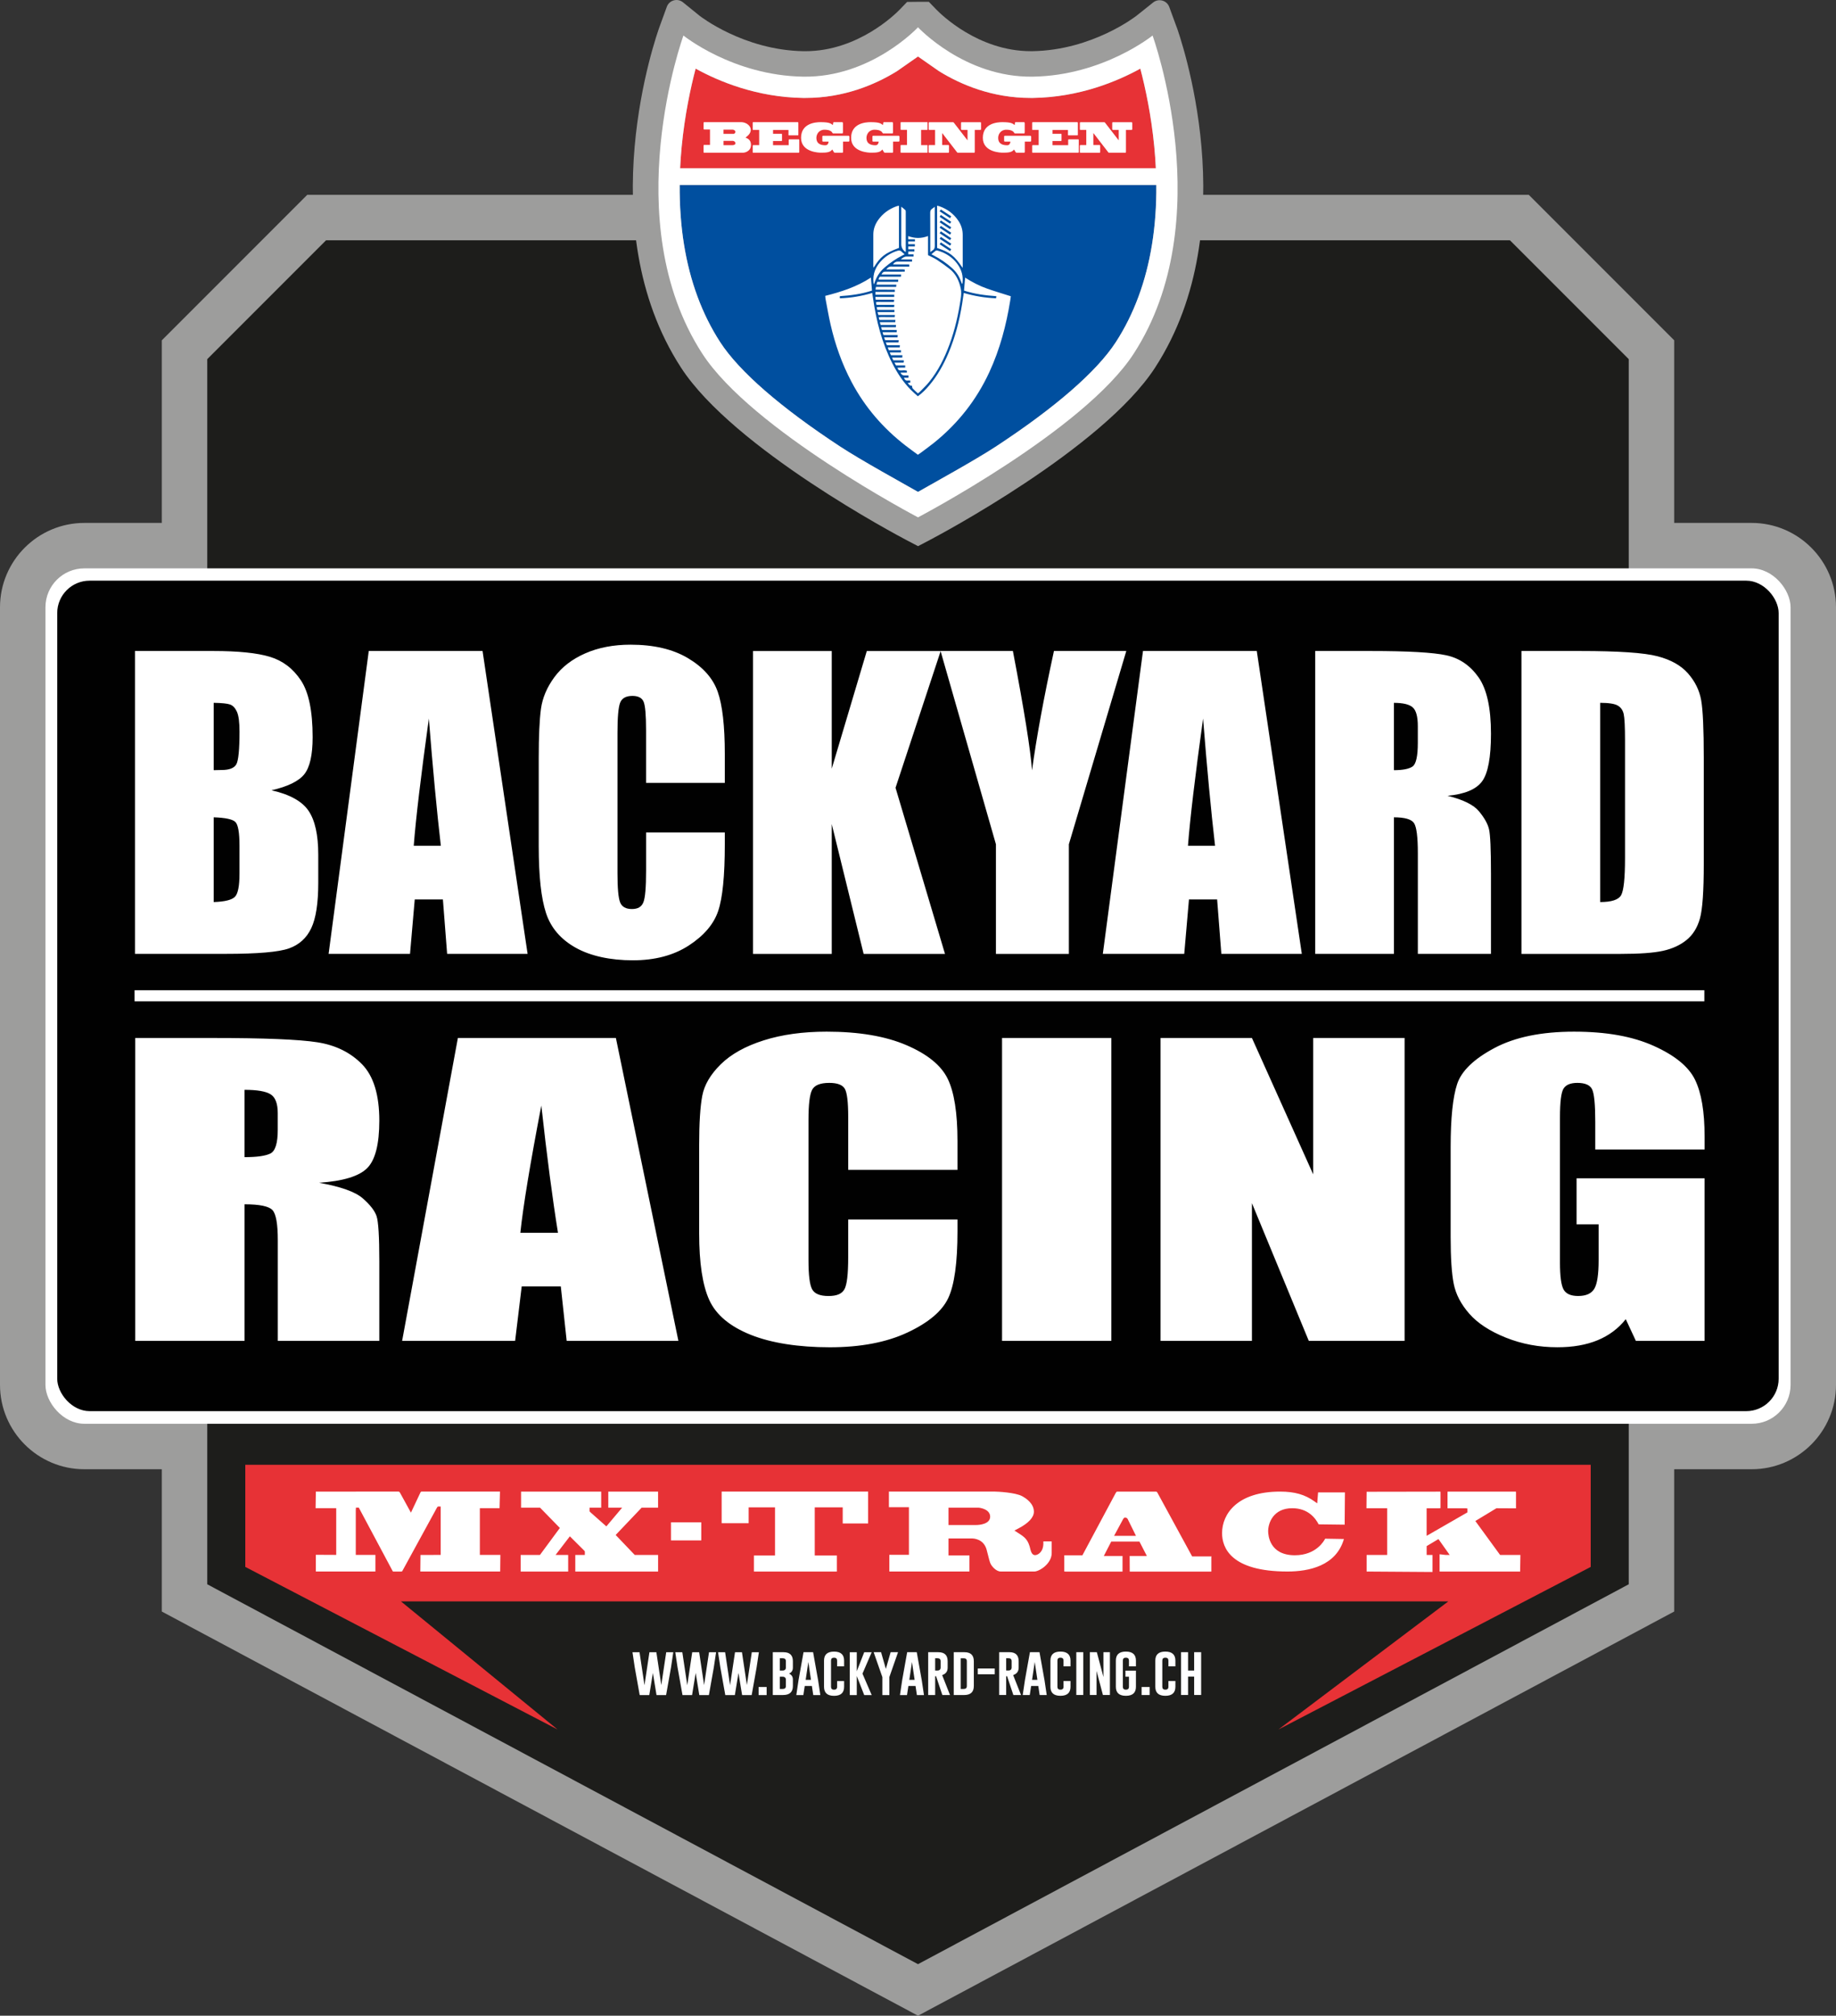 <?xml version="1.0" encoding="UTF-8"?><svg id="a" xmlns="http://www.w3.org/2000/svg" viewBox="0 0 737.96 809.87"><rect x="0" y="0" width="737.96" height="809.87" fill="#333333" stroke="none"/><defs><style>.e{fill:#fff;}.f{fill-rule:evenodd;}.f,.g{fill:#9d9d9c;}.h{fill:#004f9f;}.i{fill:#e73236;}.j{fill:#1d1d1b;}.k{fill:#010101;}</style></defs><path class="f" d="M704.06,210.1h-31.14v-73.37c-22.83-22.83-35.63-35.63-58.45-58.45H123.49c-22.83,22.83-35.63,35.63-58.45,58.45v73.37h-31.14c-18.69,0-33.9,15.21-33.9,33.9v312.41c0,18.69,15.21,33.9,33.9,33.9h31.14v57.17l303.94,162.39,303.94-162.39v-57.17h31.14c18.69,0,33.9-15.21,33.9-33.9V244c0-18.69-15.21-33.9-33.9-33.9Z"/><polygon class="j" points="83.31 636.53 83.31 144.29 131.06 96.54 606.9 96.54 654.65 144.29 654.65 636.53 368.98 789.16 83.31 636.53"/><g><g id="b"><rect class="e" x="18.27" y="228.36" width="701.43" height="343.68" rx="15.63" ry="15.63"/></g><g id="c"><rect class="k" x="23" y="233.3" width="691.91" height="333.67" rx="13.03" ry="13.03"/></g><path class="e" d="M54.25,261.56h31.57c9.97,0,17.53,.78,22.66,2.33,5.14,1.55,9.28,4.69,12.44,9.43,3.16,4.73,4.74,12.36,4.74,22.87,0,7.11-1.12,12.07-3.34,14.87-2.23,2.8-6.63,4.96-13.19,6.46,7.32,1.66,12.28,4.4,14.88,8.23s3.91,9.71,3.91,17.64v11.28c0,8.22-.94,14.31-2.82,18.27-1.88,3.96-4.87,6.67-8.98,8.12s-12.53,2.18-25.26,2.18H54.25v-121.69Zm31.64,20.82v27.06c1.35-.05,2.41-.07,3.16-.07,3.11,0,5.09-.76,5.94-2.29,.85-1.53,1.28-5.9,1.28-13.12,0-3.81-.35-6.48-1.05-8.01-.7-1.53-1.62-2.49-2.74-2.89-1.13-.4-3.32-.63-6.58-.68Zm0,46v34.05c4.46-.15,7.3-.85,8.53-2.11,1.23-1.25,1.84-4.33,1.84-9.24v-11.35c0-5.21-.55-8.37-1.65-9.47-1.1-1.1-4.01-1.73-8.72-1.88Zm108.07-66.82l18.1,121.69h-32.34l-1.7-21.87h-11.32l-1.9,21.87h-32.72l16.14-121.69h45.74Zm-16.77,78.25c-1.6-13.78-3.21-30.82-4.82-51.11-3.22,23.3-5.25,40.34-6.07,51.11h10.89Zm114.13-25.26h-31.64v-21.15c0-6.15-.34-9.99-1.01-11.51s-2.17-2.29-4.47-2.29c-2.61,0-4.26,.93-4.96,2.78-.7,1.85-1.05,5.86-1.05,12.03v56.53c0,5.91,.35,9.77,1.05,11.58,.7,1.8,2.28,2.71,4.74,2.71s3.9-.9,4.62-2.71c.73-1.81,1.09-6.05,1.09-12.74v-15.29h31.64v4.74c0,12.6-.89,21.53-2.67,26.8s-5.71,9.89-11.8,13.85c-6.09,3.96-13.59,5.95-22.51,5.95s-16.91-1.68-22.93-5.04c-6.01-3.36-10-8-11.95-13.94-1.96-5.94-2.93-14.87-2.93-26.8v-35.55c0-8.77,.3-15.35,.9-19.73s2.39-8.61,5.37-12.67c2.98-4.06,7.11-7.25,12.4-9.58,5.29-2.33,11.36-3.5,18.23-3.5,9.32,0,17.01,1.8,23.08,5.41,6.06,3.6,10.05,8.09,11.95,13.47s2.86,13.75,2.86,25.11v11.56Zm86.78-52.99l-18.15,54.95,19.88,66.75h-32.7l-12.82-52.17v52.17h-31.64v-121.69h31.64v47.28l14.09-47.28h29.69Zm74.6,0l-23.08,77.65v44.05h-29.32v-44.05l-22.25-77.65h29.07c4.54,23.75,7.1,39.74,7.69,47.96,1.75-12.98,4.69-28.97,8.81-47.96h29.07Zm52.45,0l18.1,121.69h-32.34l-1.7-21.87h-11.32l-1.9,21.87h-32.72l16.14-121.69h45.74Zm-16.77,78.25c-1.6-13.78-3.21-30.82-4.82-51.11-3.22,23.3-5.25,40.34-6.07,51.11h10.89Zm40.24-78.25h22.4c14.93,0,25.04,.58,30.33,1.73,5.29,1.15,9.59,4.1,12.93,8.83,3.33,4.74,5,12.29,5,22.66,0,9.47-1.18,15.84-3.53,19.09-2.36,3.26-6.99,5.21-13.91,5.86,6.26,1.55,10.47,3.63,12.63,6.24s3.5,5,4.02,7.18c.53,2.18,.79,8.18,.79,18v32.1h-29.39v-40.44c0-6.51-.51-10.55-1.54-12.1-1.03-1.55-3.72-2.33-8.08-2.33v54.87h-31.64v-121.69Zm31.64,20.82v27.06c3.56,0,6.05-.49,7.48-1.46,1.43-.98,2.14-4.15,2.14-9.51v-6.69c0-3.86-.69-6.39-2.07-7.59s-3.9-1.8-7.55-1.8Zm51.26-20.82h23.68c15.28,0,25.62,.7,31.01,2.11,5.39,1.4,9.48,3.71,12.29,6.92,2.81,3.21,4.56,6.78,5.26,10.71,.7,3.94,1.05,11.66,1.05,23.19v42.62c0,10.92-.51,18.23-1.54,21.91-1.03,3.68-2.82,6.57-5.37,8.64-2.56,2.08-5.71,3.53-9.47,4.36-3.76,.83-9.42,1.24-16.99,1.24h-39.91v-121.69Zm31.64,20.82v80.05c4.56,0,7.37-.91,8.42-2.74,1.05-1.83,1.58-6.8,1.58-14.92v-47.28c0-5.51-.18-9.04-.53-10.6-.35-1.55-1.15-2.69-2.41-3.42-1.25-.72-3.61-1.09-7.07-1.09Z"/><path class="e" d="M54.36,417.04h31.1c20.73,0,34.77,.58,42.11,1.73,7.34,1.15,13.32,4.1,17.95,8.83,4.63,4.74,6.94,12.29,6.94,22.66,0,9.47-1.63,15.84-4.9,19.09-3.27,3.26-9.71,5.21-19.31,5.86,8.7,1.55,14.54,3.63,17.53,6.24,2.99,2.61,4.85,5,5.58,7.18,.73,2.18,1.1,8.18,1.1,18v32.1h-40.8v-40.44c0-6.51-.71-10.55-2.14-12.1-1.43-1.55-5.17-2.33-11.22-2.33v54.87H54.36v-121.69Zm43.93,20.82v27.06c4.94,0,8.4-.49,10.38-1.46,1.98-.98,2.97-4.15,2.97-9.51v-6.69c0-3.86-.96-6.39-2.87-7.59-1.91-1.2-5.41-1.8-10.49-1.8Zm149.26-20.82l25.12,121.69h-44.9l-2.36-21.87h-15.72l-2.64,21.87h-45.42l22.41-121.69h63.5Zm-23.28,78.25c-2.22-13.78-4.46-30.82-6.69-51.11-4.48,23.3-7.29,40.34-8.43,51.11h15.12Zm160.59-25.26h-43.93v-21.15c0-6.15-.47-9.99-1.41-11.51s-3.01-2.29-6.21-2.29c-3.62,0-5.91,.93-6.89,2.78-.97,1.85-1.46,5.86-1.46,12.03v56.53c0,5.91,.49,9.77,1.46,11.58,.97,1.8,3.16,2.71,6.57,2.71s5.41-.9,6.42-2.71c1.01-1.81,1.51-6.05,1.51-12.74v-15.29h43.93v4.74c0,12.6-1.24,21.53-3.7,26.8-2.47,5.27-7.93,9.89-16.38,13.85-8.45,3.96-18.87,5.95-31.26,5.95s-23.48-1.68-31.83-5.04c-8.35-3.36-13.88-8-16.59-13.94-2.71-5.94-4.07-14.87-4.07-26.8v-35.55c0-8.77,.42-15.35,1.25-19.73s3.32-8.61,7.46-12.67c4.14-4.06,9.88-7.25,17.22-9.58,7.34-2.33,15.77-3.5,25.31-3.5,12.94,0,23.62,1.8,32.04,5.41,8.42,3.6,13.95,8.09,16.59,13.47,2.64,5.38,3.96,13.75,3.96,25.11v11.56Zm61.83-52.99v121.69h-43.93v-121.69h43.93Zm117.87,0v121.69h-38.51l-22.85-55.32v55.32h-36.73v-121.69h36.73l24.63,54.8v-54.8h36.73Zm120.58,44.8h-43.94v-11.05c0-6.96-.42-11.32-1.25-13.08s-2.82-2.63-5.95-2.63c-2.71,0-4.56,.75-5.53,2.26-.97,1.5-1.46,5.36-1.46,11.58v58.4c0,5.46,.49,9.06,1.46,10.79,.97,1.73,2.92,2.59,5.84,2.59,3.2,0,5.37-.98,6.52-2.93s1.72-5.76,1.72-11.43v-14.43h-8.87v-18.49h51.45v65.32h-27.61l-4.06-8.72c-2.99,3.76-6.77,6.58-11.33,8.46-4.56,1.88-9.94,2.82-16.14,2.82-7.38,0-14.29-1.29-20.73-3.87-6.44-2.58-11.33-5.78-14.67-9.58-3.34-3.81-5.43-7.81-6.27-11.99-.84-4.18-1.25-10.46-1.25-18.83v-36.15c0-11.63,.87-20.07,2.61-25.33,1.74-5.26,6.73-10.08,14.98-14.47,8.24-4.39,18.9-6.58,31.99-6.58s23.55,1.9,32.04,5.71c8.49,3.81,14.02,8.33,16.59,13.57,2.57,5.24,3.86,12.84,3.86,22.82v5.26Z"/><g id="d"><rect class="e" x="54.09" y="397.86" width="630.95" height="4.43"/></g></g><g><path class="g" d="M472.89,10.77l-2.92-7.97c-.97-2.65-4.26-3.57-6.47-1.81l-6.65,5.3c-.17,.14-17.72,13.9-41.88,14.27h-.68c-21.15,0-36.23-14.96-37.88-16.66l-3.07-3.17h-4.35l-4.39,.05-3.02,3.12c-1.65,1.71-16.73,16.67-37.88,16.67h-.68c-24.16-.38-41.71-14.14-41.85-14.25l-6.65-5.39c-2.21-1.79-5.53-.87-6.5,1.8l-2.93,8.04c-1.18,3.23-28.37,79.82,8.6,136.88,21.16,32.66,87.73,67.81,90.55,69.29l4.76,2.5,4.76-2.5c2.82-1.48,69.39-36.63,90.55-69.29,36.97-57.06,9.78-133.65,8.6-136.88Z"/><g><path class="i" d="M279.62,27.58c9.38,5.17,24.57,11.48,43.1,11.77,.34,0,.69,0,1.03,0,15.32,0,27.84-5.25,36.72-10.71l8.51-5.94,8.51,5.94c8.88,5.46,21.4,10.71,36.72,10.71,.34,0,.68,0,1.03,0,18.52-.28,33.71-6.6,43.1-11.77,1.97,7.5,4.38,18.54,5.61,31.38,.28,2.9,.49,5.77,.62,8.61h-191.2c.14-2.84,.34-5.71,.62-8.61,1.24-12.84,3.64-23.88,5.61-31.38Z"/><path class="h" d="M463.04,98.21c-2.39,14.84-7.28,28.04-14.53,39.23-7.64,11.79-24.36,26.33-48.35,42.05-8.44,5.53-24.94,14.56-31.18,18.15-6.25-3.59-22.75-12.63-31.18-18.15-23.99-15.72-40.71-30.26-48.35-42.05-7.25-11.19-12.14-24.38-14.53-39.23-1.22-7.56-1.79-15.56-1.73-23.9h191.58c.07,8.34-.51,16.34-1.73,23.9Z"/><path class="e" d="M463.26,14.27s-19.87,16.1-48.15,16.53c-27.36,.42-46.11-19.84-46.13-19.84s-18.77,20.26-46.13,19.84c-28.28-.44-48.15-16.53-48.15-16.53,0,0-27.05,74.37,7.57,127.81,19.94,30.78,86.71,65.78,86.71,65.78,0,0,66.76-35,86.71-65.78,34.63-53.43,7.57-127.81,7.57-127.81Zm-183.64,13.31c9.38,5.17,24.57,11.48,43.1,11.77,.34,0,.69,0,1.03,0,15.32,0,27.84-5.25,36.72-10.71l8.51-5.94,8.51,5.94c8.88,5.46,21.4,10.71,36.72,10.71,.34,0,.68,0,1.03,0,18.52-.28,33.71-6.6,43.1-11.77,1.97,7.5,4.38,18.54,5.61,31.38,.28,2.9,.49,5.77,.62,8.61h-191.2c.14-2.84,.34-5.71,.62-8.61,1.24-12.84,3.64-23.88,5.61-31.38Zm183.42,70.63c-2.39,14.84-7.28,28.04-14.53,39.23-7.64,11.79-24.36,26.33-48.35,42.05-8.44,5.53-24.94,14.56-31.18,18.15-6.25-3.59-22.75-12.63-31.18-18.15-23.99-15.72-40.71-30.26-48.35-42.05-7.25-11.19-12.14-24.38-14.53-39.23-1.22-7.56-1.79-15.56-1.73-23.9h191.58c.07,8.34-.51,16.34-1.73,23.9Z"/></g><g><path class="e" d="M282.95,61.35c-.1,0-.17-.07-.17-.18v-2.49c0-.33,.06-.46,.19-.46h2.4v-6.19h-2.31c-.21,0-.27-.08-.27-.25v-2.27c0-.33,.09-.44,.19-.44h14.93c1.78,0,3.85,1.28,3.85,3.08,0,1.6-1.45,2.62-2.12,3.13,.43,.24,2.21,.61,2.21,2.94,0,2.68-2.66,3.13-3,3.13h-15.91Zm7.86-7.56h4c.31,0,.79-.34,.79-.82s-.64-.88-1.08-.88h-3.71v1.7Zm0,4.53h3.62c.65,0,1.18-.26,1.18-.77,0-.57-.63-.96-1.09-.96h-3.7v1.73Z"/><path class="e" d="M320.64,49.08c.19,0,.25,.11,.25,.36v4.66c0,.17-.03,.28-.14,.28h-3.69c-.07,0-.14,0-.14-.11v-2.06h-6.2v1.56h3.45c.11,0,.15,.03,.15,.16v2.57c0,.13-.13,.16-.26,.16h-3.35v1.66h6.29v-2c0-.15,.03-.33,.2-.33h3.93c.07,0,.12,.08,.12,.31v4.83c0,.11-.04,.23-.25,.23h-18.19c-.14,0-.27,.02-.27-.18v-2.59c0-.15,.06-.28,.16-.28h2.44v-6.12h-2.45c-.09,0-.15,.03-.15-.16v-2.8c0-.08,.11-.15,.27-.15h17.83Z"/><path class="e" d="M338.78,53.22c0,.24-.05,.38-.12,.38h-3.82c-.11,0-.19-.07-.28-.25-.1-.18-.62-1.23-3.13-1.23-2.36,0-3.29,1.9-3.29,3.26,0,2.7,2.22,2.98,3.64,2.98,.91,0,1.22-.79,1.28-1.47h-2.21c-.18,0-.32-.08-.32-.25v-1.7c0-.33,.14-.38,.3-.38h10.28c.21,0,.3,.21,.3,.38v1.54c0,.36-.15,.41-.36,.41h-2.2v4.11c0,.33-.16,.36-.37,.36h-2.84c-.25,0-.37-.03-.5-.28l-.62-1.02c-.83,1.23-2.51,1.29-4.55,1.29-.63,0-7.99-.1-7.99-5.97s5.84-6.3,7.82-6.3c3.55,0,4.13,.52,4.96,1.16l.13-.8c.02-.17,.05-.36,.27-.36h3.33c.21,0,.33,.1,.33,.62v3.52Z"/><path class="e" d="M358.91,53.22c0,.24-.05,.38-.12,.38h-3.82c-.11,0-.19-.07-.28-.25-.1-.18-.62-1.23-3.13-1.23-2.36,0-3.29,1.9-3.29,3.26,0,2.7,2.22,2.98,3.64,2.98,.91,0,1.22-.79,1.28-1.47h-2.21c-.18,0-.32-.08-.32-.25v-1.7c0-.33,.14-.38,.3-.38h10.27c.21,0,.3,.21,.3,.38v1.54c0,.36-.15,.41-.36,.41h-2.2v4.11c0,.33-.16,.36-.37,.36h-2.84c-.25,0-.37-.03-.5-.28l-.62-1.02c-.83,1.23-2.51,1.29-4.55,1.29-.63,0-7.99-.1-7.99-5.97s5.84-6.3,7.82-6.3c3.55,0,4.13,.52,4.96,1.16l.13-.8c.02-.17,.05-.36,.27-.36h3.33c.21,0,.33,.1,.33,.62v3.52Z"/><path class="e" d="M361.97,49.39c0-.21,.07-.31,.17-.31h10.46c.1,0,.22,.03,.22,.15v2.72c0,.17-.07,.23-.16,.23h-2.43v6.12h2.43c.11,0,.16,.07,.16,.18v2.6c0,.2-.02,.28-.16,.28h-10.47c-.17,0-.22-.11-.22-.23v-2.55c0-.23,.07-.31,.14-.31h2.44v-6.1h-2.37c-.12,0-.2-.07-.2-.16v-2.6Z"/><path class="e" d="M383.05,49.08c.11,0,.22,.08,.33,.2l5.51,7.12v-4.22h-2.36c-.16,0-.25-.08-.25-.21v-2.52c0-.2,.07-.36,.15-.36h7.66c.19,0,.24,.24,.24,.41v2.39c0,.21-.11,.29-.25,.29h-2.28v8.74c0,.28-.05,.44-.19,.44h-6.61c-.07,0-.19-.02-.27-.11l-6.04-7.81v4.83h2.48c.13,0,.27,.08,.27,.25v2.49c0,.25-.09,.36-.21,.36h-7.82c-.11,0-.16-.11-.16-.33v-2.47c0-.13,.05-.29,.27-.29h2.33v-6.09h-2.4c-.07,0-.18-.05-.18-.29v-2.56c0-.16,.11-.24,.27-.24h9.52Z"/><path class="e" d="M411.85,53.22c0,.24-.05,.38-.12,.38h-3.82c-.11,0-.19-.07-.28-.25-.1-.18-.62-1.23-3.13-1.23-2.36,0-3.29,1.9-3.29,3.26,0,2.7,2.22,2.98,3.64,2.98,.91,0,1.22-.79,1.28-1.47h-2.21c-.18,0-.32-.08-.32-.25v-1.7c0-.33,.14-.38,.3-.38h10.27c.21,0,.3,.21,.3,.38v1.54c0,.36-.15,.41-.36,.41h-2.2v4.11c0,.33-.16,.36-.37,.36h-2.84c-.25,0-.37-.03-.5-.28l-.62-1.02c-.83,1.23-2.51,1.29-4.55,1.29-.63,0-7.99-.1-7.99-5.97s5.84-6.3,7.82-6.3c3.55,0,4.13,.52,4.96,1.16l.13-.8c.02-.17,.05-.36,.27-.36h3.33c.21,0,.33,.1,.33,.62v3.52Z"/><path class="e" d="M432.98,49.08c.19,0,.25,.11,.25,.36v4.66c0,.17-.03,.28-.14,.28h-3.69c-.07,0-.14,0-.14-.11v-2.06h-6.2v1.56h3.45c.11,0,.15,.03,.15,.16v2.57c0,.13-.13,.16-.26,.16h-3.35v1.66h6.29v-2c0-.15,.03-.33,.2-.33h3.93c.07,0,.12,.08,.12,.31v4.83c0,.11-.04,.23-.25,.23h-18.19c-.14,0-.27,.02-.27-.18v-2.59c0-.15,.06-.28,.16-.28h2.44v-6.12h-2.45c-.09,0-.15,.03-.15-.16v-2.8c0-.08,.11-.15,.27-.15h17.83Z"/><path class="e" d="M443.82,49.08c.11,0,.22,.08,.33,.2l5.51,7.12v-4.22h-2.36c-.16,0-.25-.08-.25-.21v-2.52c0-.2,.07-.36,.15-.36h7.66c.19,0,.24,.24,.24,.41v2.39c0,.21-.11,.29-.25,.29h-2.28v8.74c0,.28-.05,.44-.19,.44h-6.61c-.07,0-.19-.02-.27-.11l-6.04-7.81v4.83h2.48c.13,0,.27,.08,.27,.25v2.49c0,.25-.09,.36-.21,.36h-7.82c-.11,0-.16-.11-.16-.33v-2.47c0-.13,.05-.29,.27-.29h2.33v-6.09h-2.4c-.07,0-.18-.05-.18-.29v-2.56c0-.16,.11-.24,.27-.24h9.52Z"/></g><path class="e" d="M387.93,111.55c2.85,1.83,5.78,3.35,8.91,4.44,3.09,1.08,6.23,2.01,9.45,3.04-.07,.49-.13,1.07-.23,1.65-1.6,9.98-4.16,19.67-8.42,28.87-5.18,11.18-12.6,20.59-22.18,28.31-1.85,1.49-3.79,2.87-5.69,4.29-.25,.19-.51,.34-.84,.56-1.66-1.23-3.34-2.43-4.97-3.69-9.02-6.99-16.33-15.44-21.68-25.54-3.87-7.31-6.6-15.04-8.44-23.08-.79-3.44-1.37-6.92-2.04-10.39-.06-.33-.07-.68-.12-1.13,6.43-1.62,12.71-3.64,18.37-7.36,.15,1.82,.29,3.49,.44,5.24-4.19,1.37-8.5,1.95-12.88,2.23-.04,.18-.08,.29-.08,.41,0,.12,.04,.24,.08,.45,4.4-.15,8.69-.89,12.99-2.14,.11,.73,.21,1.39,.3,2.06,1.3,9.15,3.58,18.01,7.8,26.29,1.97,3.86,4.33,7.46,7.39,10.56,.9,.91,1.88,1.73,2.83,2.6,1.78-1.32,3.25-2.8,4.6-4.41,3.3-3.9,5.75-8.32,7.73-13.01,2.68-6.37,4.39-13.01,5.48-19.82,.22-1.39,.42-2.77,.64-4.27,4.25,1.23,8.54,1.96,12.98,2.14l.12-.85c-4.42-.3-8.73-.87-12.99-2.24l.44-5.23Zm-36.09,7.74l.12,1.12h2.53c.81,0,1.63,0,2.44,0,.8,0,1.6,.01,2.45,.02l-.07,.89h-2.49c-.78,0-1.56-.02-2.34,0-.79,.03-1.6-.13-2.42,.12l.23,1.04h7.17l-.08,.88c-1.21,0-2.36,0-3.51,0-1.14,.01-2.28-.06-3.49,.05l.24,1.08h6.87v.91h-6.76l.32,1.16h6.65l-.08,.84c-1.13,0-2.19-.02-3.25,0-1.04,.02-2.09-.1-3.19,.08l.29,1.07h6.42l-.05,.9h-6.21l.33,1.13h6.18l-.06,.9h-5.91l.32,1.1c1.04,0,2.01,0,2.98,0,.99,0,1.97-.03,3.01,.03l-.09,.9h-5.65l.35,1.12h5.74l-.07,.92h-5.4l.39,1.13h5.49l-.1,.9h-5.09l.42,1.12h5.23l-.06,.88h-4.82l.41,1.12h4.9v.9h-4.5l.47,1.14h4.61l-.05,.91h-4.12l.51,1.13h4.19c.02,.22,.05,.34,.04,.47,0,.12-.05,.23-.1,.44h-3.67l.62,1.14h3.7v.86c-.55,0-1.04,0-1.54,0-.51,0-1.02,.03-1.56,.05,.2,.83,.6,1.14,1.37,1.11,.79-.04,1.61-.14,2.4,.09v.76h-2.55q.46,1.13,1.45,1.13c.56,0,1.11,0,1.73,0v.95h-1.8c.3,.85,.78,1.21,1.6,1.09,.3-.04,.61,0,.94,0v.86l-.98,.1c.37,.76,.85,1.21,1.64,1.11,.12,.44,.11,.92,.35,1.17,.62,.69,1.35,1.29,2.07,1.95,.3-.25,.57-.42,.78-.64,1.23-1.28,2.54-2.5,3.67-3.88,3.7-4.53,6.24-9.71,8.25-15.16,2.19-5.95,3.57-12.09,4.5-18.35,.2-1.37,.31-2.72,.02-4.1-.68-3.14-1.96-5.94-4.57-7.96-1.6-1.24-3.25-2.44-4.95-3.54-1.12-.73-2.36-1.26-3.64-1.93v-7.67c-2.71,1.03-5.33,1.02-7.97,.02v1.28h2.71v.86h-2.71v1.12h2.68v.9h-2.67v1.15h2.48v.89h-2.47v1.14h2.12v.89c-.95,0-1.85,.01-2.75,0-.96-.02-1.65,.52-2.35,1.15h4.5v.88c-.35,0-.66,0-.97,0-1.59,0-3.19,0-4.78,0-.83,0-1.39,.34-1.91,1.13,1.14,0,2.22,0,3.31,0,1.08,0,2.16,.02,3.24,.02v.85c-.39,0-.72,0-1.06,0-2.09,0-4.19,.03-6.28-.01-.86-.02-1.34,.43-1.91,1.15h2.58c.81,0,1.63-.02,2.44,0,.8,.03,1.61-.12,2.44,.11l-.05,.79c-.38,0-.69,0-1,0-2.25,0-4.5,.03-6.75-.01-.82-.02-1.23,.37-1.6,1.17h7.9l-.06,.86h-8.47c-.27,.36-.55,.65-.48,1.17h7.88l-.08,.9h-8.36l-.34,1.13h8.01l-.09,.89h-8.13l-.16,1.11c2.64,.05,5.21-.02,7.76,.04v.87h-7.8v1.12h7.56v.9h-7.59Zm9.14-36.59c-.24,.06-.49,.12-.72,.21-2.98,1.1-5.45,2.89-7.3,5.49-1.24,1.75-1.94,3.69-1.94,5.86,0,4.22,0,8.43,0,12.65,0,.18,.07,.36,.13,.64,2.71-4.42,4.44-5.77,10.18-7.95v-16.9c-.17,0-.26-.04-.35-.01Zm25.97,24.1c0-4.13-.01-8.25,0-12.38,0-2.07-.57-3.95-1.7-5.66-1.88-2.84-4.47-4.76-7.66-5.89-.28-.1-.59-.15-.93-.24v17.01c5.13,1.68,6.94,3.08,10.25,7.99,.02-.4,.04-.62,.04-.83Zm-8.78-16.03l4.15,2.73-.45,.77-4.21-2.78,.51-.73Zm4.15,9.35l-.44,.77-4.2-2.76,.5-.74,4.14,2.73Zm-4.64-10.81l.49-.74c1.4,.92,2.77,1.82,4.17,2.75l-.49,.75-4.17-2.76Zm.51-5.14l4.12,2.72-.43,.78-4.23-2.79,.55-.71Zm3.66,12.3l-4.17-2.76,.49-.75,4.17,2.75-.48,.76Zm-.01-6.62l-4.15-2.73,.46-.76c1.4,.92,2.75,1.81,4.19,2.76l-.51,.73Zm.02,8.83l-4.18-2.76,.5-.74,4.18,2.75-.49,.75Zm-19.45,2.45c-.53-.58-1.09-.56-1.77-.34-2.31,.73-4.33,1.93-6.05,3.62-2.56,2.52-3.89,5.53-3.49,9.19,.02,.18,.07,.37,.12,.59,.1-.08,.14-.09,.15-.12,.04-.12,.08-.23,.12-.35,.76-2.44,2.08-4.51,4.02-6.19,2.23-1.93,4.63-3.59,7.26-4.93,.24-.12,.48-.26,.83-.45-.45-.38-.87-.65-1.19-1.01Zm24.39,12.81c.03-.12,.07-.24,.08-.36,.29-2.59-.32-4.96-1.78-7.12-1.55-2.29-3.64-3.93-6.15-5.05-.68-.3-1.4-.52-2.12-.73-.22-.06-.54-.08-.7,.04-.59,.43-1.13,.92-1.76,1.45,.38,.19,.62,.32,.87,.44,2.71,1.39,5.2,3.1,7.47,5.14,1.6,1.43,2.75,3.14,3.49,5.14,.14,.38,.28,.75,.45,1.18,.12-.09,.16-.1,.16-.13Zm-12.04-30.15c-.7,.41-.88,.99-.87,1.8,.04,4.84,.02,9.68,.02,14.53v1.17c.43-.32,.67-.55,.96-.71,.71-.41,.86-1.01,.86-1.8-.04-4.84-.02-9.68-.02-14.53v-1.17c-.41,.32-.66,.55-.94,.71Zm-10.7,15c0-4.49,0-8.99,0-13.48,0-.3,.02-.7-.15-.88-.43-.46-.97-.82-1.65-1.38v1.25c0,4.59,0,9.18,0,13.77q0,1.92,1.55,3.05s.06,.02,.26,.1v-2.41Z"/></g><g><polygon class="i" points="639.37 629.55 639.37 588.52 98.59 588.52 98.59 629.55 224.1 694.87 161.17 643.41 582.13 643.41 513.86 694.87 639.37 629.55"/><path class="e" d="M168.94,631.41l.07-6.66,8.12-.02v-19.44h-1.15l-.33,.41-13.98,25.57c-.05,.06-.21,.14-.4,.14h-3.19c-.18,0-.18,0-.25-.17l-13.61-25.5h-1.15l-.07,.95v18.04h7.9v6.67s-23.96,0-23.96,0v-6.72l8.2,.04v-18.76h-8.29l.1-6.66,33.19-.02c.29,0,.38,.12,.59,.38l4.44,8.09,3.89-8.25c.14-.15,.22-.22,.4-.22h31.5l-.17,6.67h-7.92v18.77h8.25l-.07,6.66-.1,.02h-32.04Zm95.58,0v-6.67h-9.4l-7.66-8.02,10.44-10.97h6.61v-6.45h-20.01v6.45h5.56l-6.34,7.52-6.44-5.7-.32-.38v-1.44h4.68v-6.45h-32.2v6.45h7.63l7.96,8.15-8,10.84h-7.76v6.67h19.1v-6.67h-5.06l5.74-7.48,5.73,5.7,.29,.38v1.41h-3.84v6.67h33.29Zm17.35-12.51v-7.26h-12.18v7.26h12.18Zm54.5,12.51v-6.45h-8.89v-19.35h11.24v6.48h10.21s0-12.76,0-12.8h-58.87v12.71h10.85v-6.39h10.6v19.35h-8.48v6.45h33.35Zm79.29,0c2.1,0,7.06-3.14,7.06-7.44v-4.68h-3.35v.77c0,3.59-2.27,4.76-3.36,4.76-1.22,0-1.65-1.57-1.81-2.15-.91-4.16-2.3-5.06-5.01-6.79l-1.46-.94,1.51-.79c4.14-2.14,6.32-4.49,6.32-6.78,0-3.22-2.97-5.29-4.74-6.25-2.77-1.49-9.89-1.83-10.87-1.83h-42.66v6.27h8.04v19.12h-7.87v6.72h32.2v-6.45h-8.42v-6.84h9.3c1.09,0,4.73,.31,5.96,4.32,.13,.4,.31,1.12,.51,1.94,.32,1.29,.76,3.05,1.06,3.73,.45,1.12,2.3,3.29,4.11,3.29h13.47Zm-34.42-25.66h11.92c.79,0,4.82,.63,4.82,3.62s-4.32,3.35-5.64,3.35h-11.1v-6.97Zm105.45,25.66c.06,0,.19,0,.2,0v-5.53c0-.18,0-.5,.11-.55h-7.83l-13.96-25.61c-.05-.12-.19-.41-.58-.41h-15.61c-.19,0-.39,.18-.57,.54l-13.39,25.04h-7.28v6.5c.11,.02,.29,.04,.61,.04h22.8v-6.27h-7.52l2.98-5.79h11.34l2.98,5.79h-6.91l.03,6.27h32.62Zm-34.75-21.68h.4c.19,0,.55,.05,.9,.55l3.36,6.8h-8.81l3.68-6.82,.47-.53Zm88.24,8.61l-7.55-.13c-.33,.68-3.49,6.66-12.18,6.66-10.21,0-10.73-8.08-10.73-9.7,0-3.18,2.02-9.2,9.68-9.2,6.38,0,9.34,4,10.62,6.48l10.45,.13,.11-12.97h-10.79l-.35,4.41-1.01-.73c-3.87-2.8-8.03-4-13.92-4-17.21,0-23.31,8.99-23.31,16.69,0,5.76,3.42,15.42,26.3,15.42,8.63,0,19.56-2.27,22.68-13.07Zm35.59,13.25v-6.85h-2.34v-3.55l4.74-2.82,4.51,6.37h-1.68l-2.37-.27v6.66c0,.15,.01,.24,0,.28h32.21l.16,.04,.11-6.71h-8.17l-9.94-13.63,8.47-5.13,7.87,.04v-6.3c0-.3-.03-.43-.07-.43,0,0-.02,0-.03,.02h-27.15c-.14,0-.27,.02-.27,.02,0,0,0,6.61,0,6.66,0,0,7.25,0,7.25,0l.75,.09v1.56l-16.4,9.43v-11.08h5.03c.26,0,.43-.02,.54-.05v-6.22c0-.3-.03-.44-.03-.44,0,0,0,0,0,.03l-29.66,.05-.07,6.62h8.32v18.76h-8.25s0,6.63,0,6.67l26.46,.18Z"/><path class="e" d="M265.79,677.09l1.99-13.26h2.84l-.91,6.1-1.98,11.11h-3.85l-1.46-8.89-1.45,8.89h-3.85l-1.99-11.13-.91-6.08h2.83l1.99,13.26,1.99-13.26h2.79l1.99,13.26Zm17.2,0l1.99-13.26h2.84l-.91,6.1-1.98,11.11h-3.85l-1.46-8.89-1.45,8.89h-3.85l-1.99-11.13-.91-6.08h2.83l1.99,13.26,1.99-13.26h2.79l1.99,13.26Zm17.2,0l1.99-13.26h2.84l-.91,6.1-1.98,11.11h-3.85l-1.46-8.89-1.45,8.89h-3.85l-1.99-11.13-.91-6.08h2.83l1.99,13.26,1.99-13.26h2.79l1.99,13.26Zm4.72,.72h3.23v3.23h-3.23v-3.23Zm5.71-13.99h4.33c2.49,0,3.74,1.21,3.74,3.62v2.58c0,1.13-.51,1.93-1.54,2.4,1.03,.47,1.54,1.27,1.54,2.39v2.6c0,2.4-1.31,3.61-3.92,3.61h-4.15v-17.21Zm2.81,2.44v4.93h.88c.39,0,.66-.02,.8-.07,.51-.18,.77-.55,.77-1.1v-2.58c0-.79-.41-1.18-1.22-1.18h-1.23Zm0,7.4v4.92h1.23c.81,0,1.22-.39,1.22-1.16v-2.6c0-.55-.26-.91-.77-1.08-.14-.05-.41-.08-.8-.08h-.88Zm15.38,1.27l.91,6.11h-2.84l-.55-3.65h-2.87l-.56,3.65h-2.83l.91-6.09,1.99-11.13h3.85l1.98,11.11Zm-2.84,0l-1.07-7.17-1.07,7.17h2.14Zm13.31,2.8c0,2.41-1.35,3.62-4.04,3.62-2.69,0-4.03-1.21-4.03-3.62v-10.54c0-2.41,1.34-3.61,4.03-3.61s4.04,1.21,4.04,3.61v2.31h-2.81v-2.31c0-.77-.41-1.16-1.22-1.16h-.02c-.81,0-1.21,.39-1.21,1.16v10.54c0,.77,.41,1.16,1.22,1.16s1.23-.39,1.23-1.16v-2.31h2.81v2.31Zm7.38-5.3l3.71,8.61h-3.01l-2.99-7.66v7.66h-2.81v-17.21h2.81v7.65l2.99-7.65h3.01l-3.71,8.61Zm7.48-8.61l1.92,6.71,1.92-6.71h2.98l-3.41,9.76-.08,.22v7.24h-2.81v-7.24l-.09-.22-3.41-9.76h2.98Zm16.33,11.11l.91,6.11h-2.84l-.55-3.65h-2.87l-.56,3.65h-2.83l.91-6.09,1.99-11.13h3.85l1.98,11.11Zm-2.84,0l-1.07-7.17-1.07,7.17h2.14Zm5.44-11.11h4.09c2.5,0,3.74,1.21,3.74,3.62v2.58c0,1.52-.74,2.52-2.21,3l3.16,8.01h-3.08l-2.53-7.58-.36,.05v7.53h-2.81v-17.21Zm2.81,2.44v4.93h.64c.39,0,.66-.02,.8-.07,.51-.18,.76-.55,.76-1.1v-2.58c0-.79-.41-1.18-1.22-1.18h-.99Zm7.47-2.44h4.33c2.49,0,3.74,1.21,3.74,3.62v9.98c0,2.4-1.31,3.61-3.92,3.61h-4.15v-17.21Zm2.81,2.44v12.32h1.23c.81,0,1.22-.39,1.22-1.16v-9.98c0-.79-.41-1.18-1.22-1.18h-1.23Zm6.85,6.42v-2.31h6.81v2.31h-6.81Zm8.6-8.87h4.09c2.5,0,3.74,1.21,3.74,3.62v2.58c0,1.52-.74,2.52-2.21,3l3.16,8.01h-3.08l-2.53-7.58-.36,.05v7.53h-2.81v-17.21Zm2.81,2.44v4.93h.64c.39,0,.66-.02,.8-.07,.51-.18,.76-.55,.76-1.1v-2.58c0-.79-.41-1.18-1.22-1.18h-.99Zm15.39,8.67l.91,6.11h-2.84l-.55-3.65h-2.87l-.56,3.65h-2.83l.91-6.09,1.99-11.13h3.85l1.98,11.11Zm-2.84,0l-1.07-7.17-1.07,7.17h2.14Zm13.31,2.8c0,2.41-1.35,3.62-4.04,3.62-2.69,0-4.03-1.21-4.03-3.62v-10.54c0-2.41,1.34-3.61,4.03-3.61s4.04,1.21,4.04,3.61v2.31h-2.81v-2.31c0-.77-.41-1.16-1.22-1.16h-.02c-.81,0-1.21,.39-1.21,1.16v10.54c0,.77,.41,1.16,1.22,1.16s1.23-.39,1.23-1.16v-2.31h2.81v2.31Zm2.33-13.91h2.81v17.21h-2.81v-17.21Zm5.44,0h2.81l2.66,9.99v-9.99h2.6v17.21h-2.81l-2.56-9.67v9.67h-2.7v-17.21Zm18.53,13.91c0,2.41-1.35,3.62-4.04,3.62-2.69,0-4.03-1.21-4.03-3.62v-10.54c0-2.41,1.34-3.61,4.03-3.61s4.04,1.21,4.04,3.61v2.31h-2.81v-2.31c0-.77-.41-1.16-1.22-1.16h-.02c-.81,0-1.21,.39-1.21,1.16v10.54c0,.77,.41,1.16,1.22,1.16s1.23-.39,1.23-1.16v-4.04h-1.42v-2.45h4.23v6.49Zm2.28,.08h3.23v3.23h-3.23v-3.23Zm13.58-.08c0,2.41-1.35,3.62-4.04,3.62-2.69,0-4.03-1.21-4.03-3.62v-10.54c0-2.41,1.34-3.61,4.03-3.61s4.04,1.21,4.04,3.61v2.31h-2.81v-2.31c0-.77-.41-1.16-1.22-1.16h-.02c-.81,0-1.21,.39-1.21,1.16v10.54c0,.77,.41,1.16,1.22,1.16s1.23-.39,1.23-1.16v-2.31h2.81v2.31Zm2.28-13.91h2.81v7.38h2.45v-7.38h2.81v17.21h-2.81v-7.38h-2.45v7.38h-2.81v-17.21Z"/></g></svg>